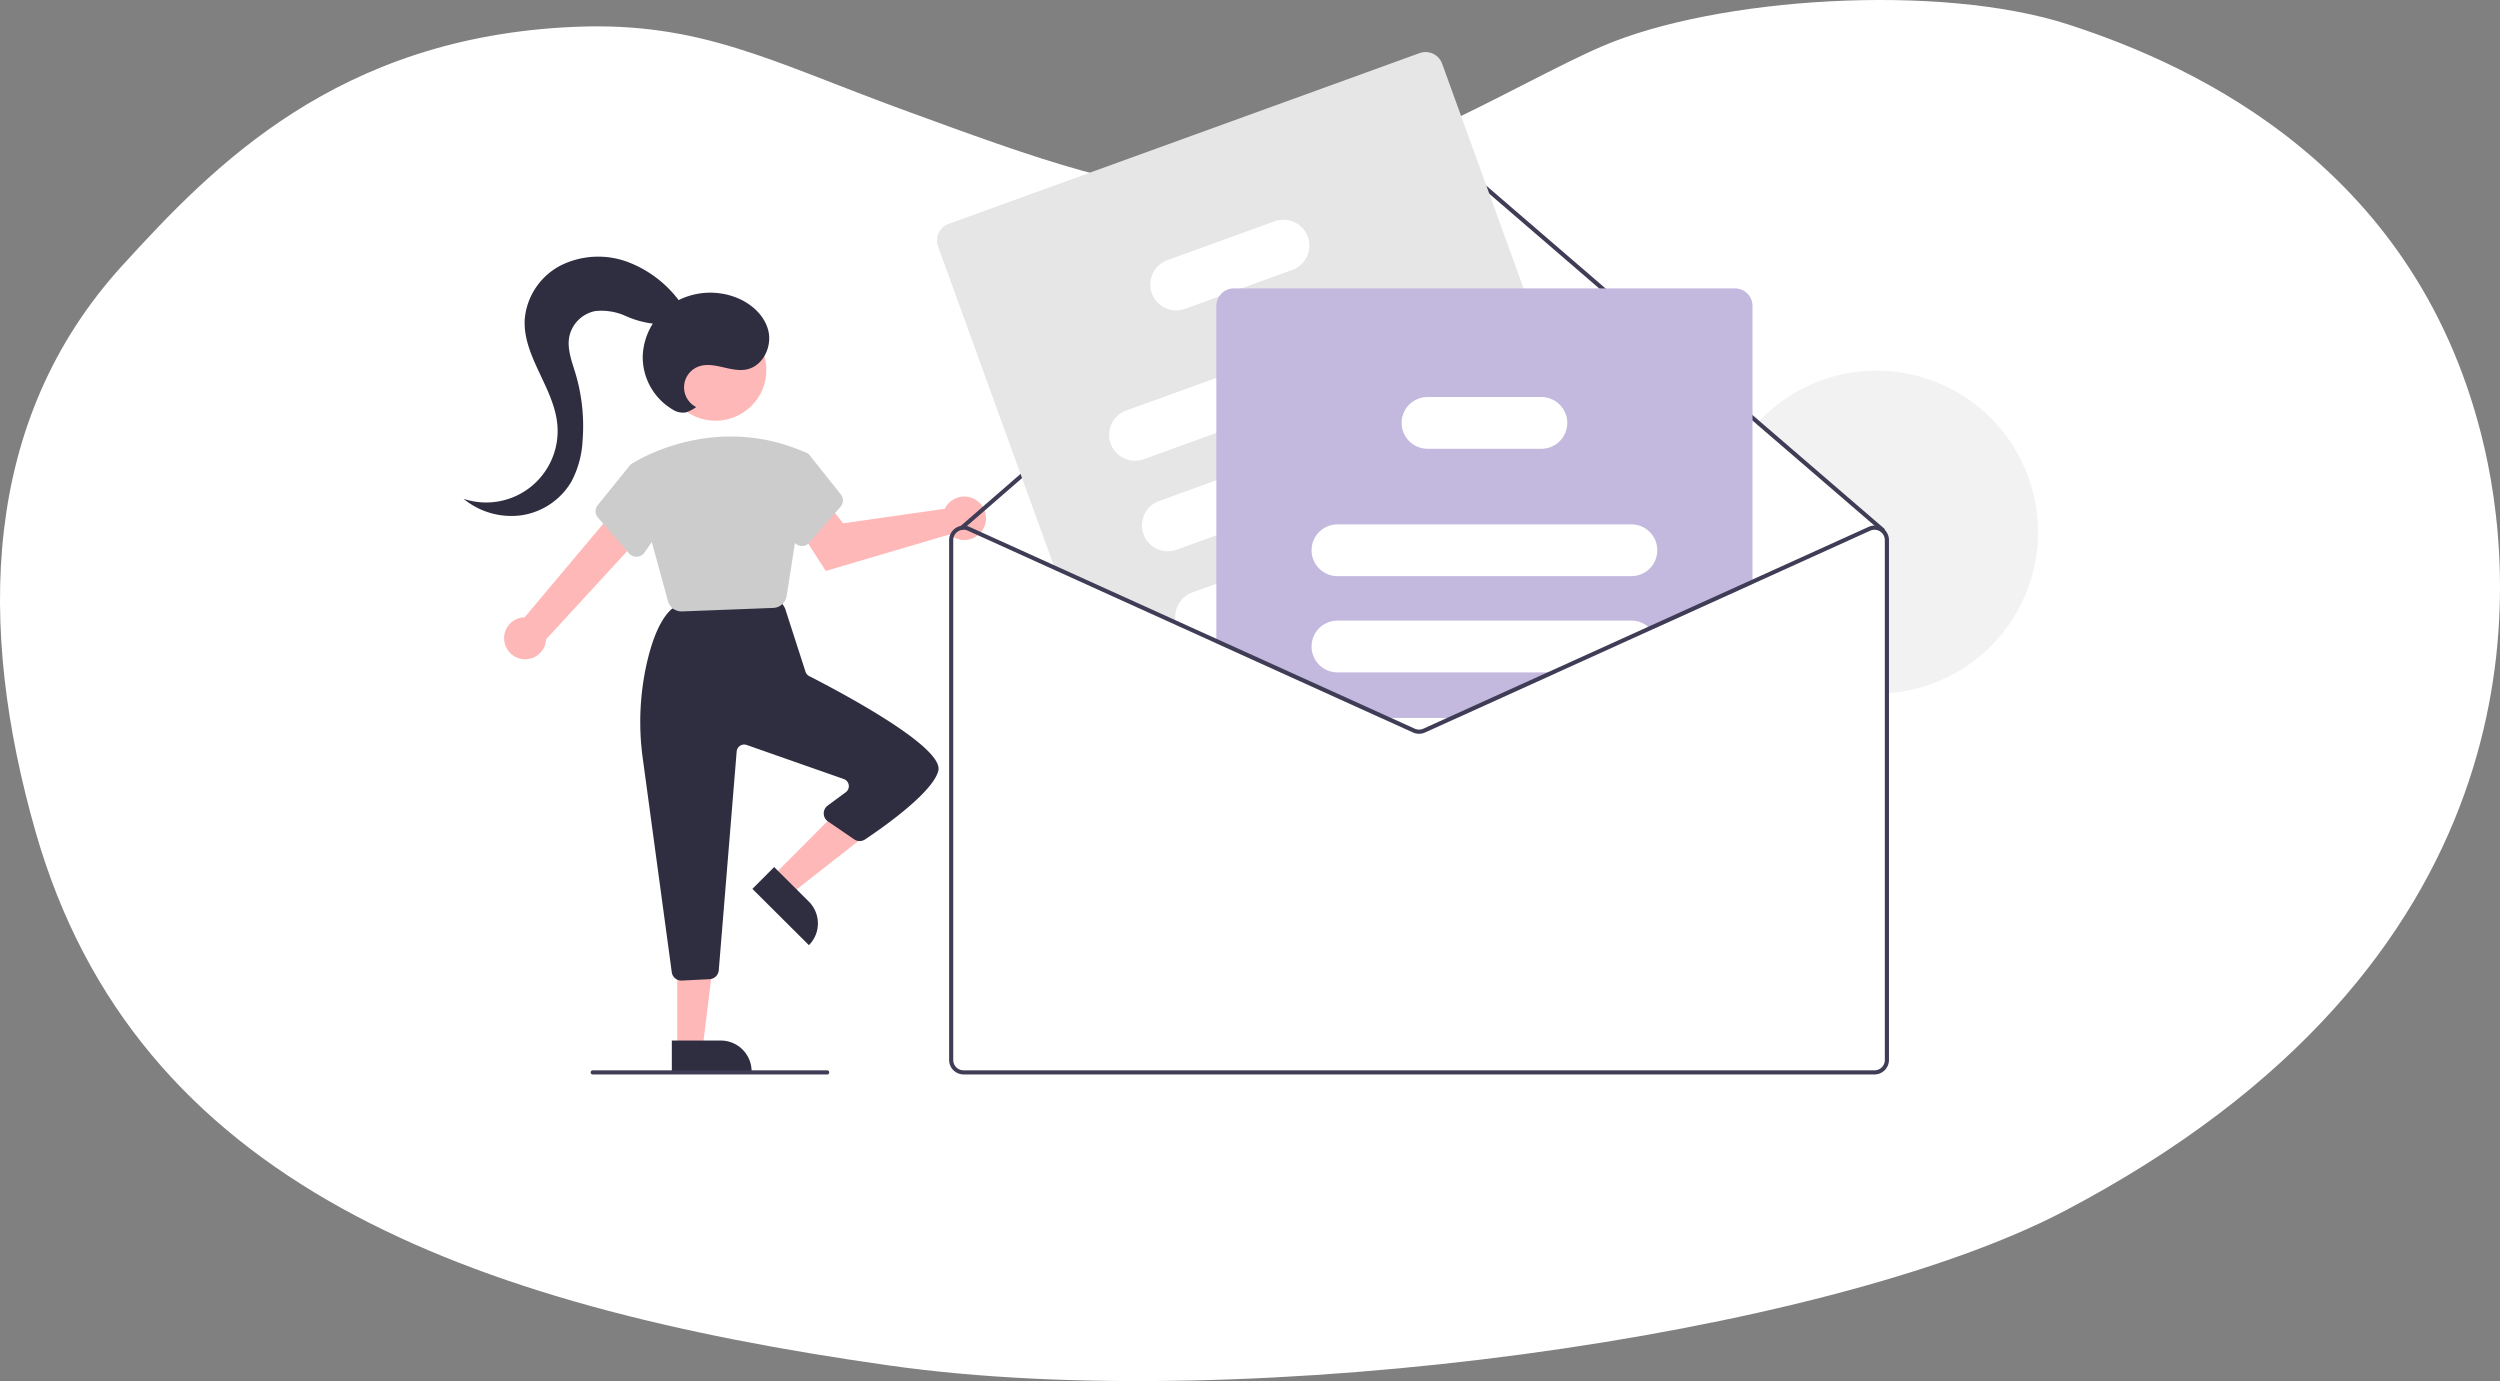 <svg xmlns="http://www.w3.org/2000/svg" width="480" height="265.167" viewBox="0 0 480 265.167">
  <rect x="0" y="0" width="480" height="265.167" fill="#808080" stroke="none"/>
  <g id="contact_img" transform="translate(-890 -3074.452)">
    <path id="背景丸" d="M23.511,50.953C40.9,31.891,64.732,7.088,110.32,5.154c24.227-1.028,37.828,6.691,63.187,15.969s44.941,16.5,62.278,15.565c25.163-1.358,55.327-20.744,71.936-27.846C329.652-.536,372.457-3.315,397.2,4.726s67.546,27.8,79.827,81.311c6.785,29.565,9.649,99.126-80.7,146.5C350.643,256.48,240,272.007,170.685,262.166,89.5,250.64,26.135,227.27,6.836,159.723-4.4,120.4-3.691,80.774,23.511,50.953" transform="translate(890 3074.452)" fill="#fff"/>
    <g id="undraw_newsletter_re_wrob" transform="translate(979 3084.452)">
      <path id="パス_6877" data-name="パス 6877" d="M898.357,387.936a31,31,0,0,1-28.62,30.912c-.261.02-.527.04-.793.051V389.475a1.971,1.971,0,0,0-.731-1.534.493.493,0,0,0-.088-.072.732.732,0,0,0-.092-.064,1.987,1.987,0,0,0-1.9-.139l-.33-.723a2.785,2.785,0,0,1,1.149-.25l-22.64-19.5c.175-.2.358-.393.54-.588a31.006,31.006,0,0,1,53.5,21.336Z" transform="translate(-596.057 -295.775)" fill="#f2f2f2"/>
      <path id="パス_6878" data-name="パス 6878" d="M239.388,448.627a4.009,4.009,0,0,1,3.868-4.779l17.871-21.274,4.462,5.7-18.213,19.8a4.031,4.031,0,0,1-7.987.549Z" transform="translate(-231.527 -335.326)" fill="#ffb8b8"/>
      <path id="パス_6879" data-name="パス 6879" d="M408.944,419.551a4.18,4.18,0,0,0-.331.57L389.1,422.91l-2.963-3.762-6.262,3.73,5.886,9.177,23.8-7.016a4.172,4.172,0,1,0-.616-5.489Z" transform="translate(-316.218 -332.434)" fill="#ffb8b8"/>
      <path id="パス_6880" data-name="パス 6880" d="M149.426,377.819l3.453,3.438,14.905-11.683-5.1-5.075Z" transform="translate(-90.033 -219.622)" fill="#ffb8b8"/>
      <path id="パス_6881" data-name="パス 6881" d="M0,0H15.315V5.917h-9.4A5.917,5.917,0,0,1,0,0H0Z" transform="translate(66.313 171.471) rotate(-135.123)" fill="#2f2e41"/>
      <path id="パス_6882" data-name="パス 6882" d="M103.245,452.488h4.873l2.318-18.8h-7.192Z" transform="translate(-62.207 -261.312)" fill="#ffb8b8"/>
      <path id="パス_6883" data-name="パス 6883" d="M0,0H15.315V5.917h-9.4A5.917,5.917,0,0,1,0,0H0Z" transform="translate(55.307 195.701) rotate(179.997)" fill="#2f2e41"/>
      <path id="パス_6884" data-name="パス 6884" d="M311.135,538.386l-5.551-40.935a51.256,51.256,0,0,1,.8-18.569c1.139-4.894,2.678-8.283,4.574-10.075a1.876,1.876,0,0,1,1.09-.5L330.37,466.4a1.87,1.87,0,0,1,1.793.9l.6,1a1.869,1.869,0,0,1,.176.387l3.875,12.012a1.437,1.437,0,0,0,.719.845c6.1,3.115,25.917,13.628,24.783,18.165-1.066,4.262-11.042,11.173-14.074,13.189a1.852,1.852,0,0,1-2.083-.016l-5.033-3.444a1.866,1.866,0,0,1-.053-3.041l3.471-2.558a1.451,1.451,0,0,0-.38-2.537l-18.641-6.541a1.451,1.451,0,0,0-1.926,1.251l-3.437,42.008a1.87,1.87,0,0,1-1.766,1.711l-5.318.266-.1,0A1.853,1.853,0,0,1,311.135,538.386Z" transform="translate(-271.157 -361.727)" fill="#2f2e41"/>
      <ellipse id="楕円形_28" data-name="楕円形 28" cx="9.762" cy="9.762" rx="9.762" ry="9.762" transform="translate(38.621 51.258)" fill="#ffb8b8"/>
      <path id="パス_6885" data-name="パス 6885" d="M307.584,420.362,300.4,394.143l.123-.083c.154-.1,15.643-10.332,33.777-2.09l.329.189-4.258,27.214a2.7,2.7,0,0,1-2.561,2.3l-17.522.674-.106,0A2.683,2.683,0,0,1,307.584,420.362Z" transform="translate(-268.332 -314.953)" fill="#ccc"/>
      <path id="パス_6886" data-name="パス 6886" d="M289.942,419.461l-5.985-6.882a1.863,1.863,0,0,1-.042-2.4l6.257-7.729,4.8,1.31,2.546,8.912-4.643,6.633a1.854,1.854,0,0,1-1.43.793l-.1,0A1.852,1.852,0,0,1,289.942,419.461Z" transform="translate(-258.15 -323.202)" fill="#ccc"/>
      <path id="パス_6887" data-name="パス 6887" d="M373.768,414.331a1.854,1.854,0,0,1-1.43-.793l-4.643-6.633,2.233-9.381,4.422-1.206.825.394,6.125,7.7a1.863,1.863,0,0,1-.042,2.4l-5.985,6.882a1.852,1.852,0,0,1-1.405.641Z" transform="translate(-308.88 -319.506)" fill="#ccc"/>
      <path id="パス_6888" data-name="パス 6888" d="M636.948,318.207a.39.39,0,0,1-.1.27.4.4,0,0,1-.56.044l-1.332-1.149-22.64-19.5-63.5-54.712a2,2,0,0,0-2.6,0l-85.513,74.292-.771.668a.383.383,0,0,1-.1.064.4.4,0,0,1-.2.032.407.407,0,0,1-.258-.131.4.4,0,0,1,.036-.56l.107-.1L545.7,242.56a2.8,2.8,0,0,1,3.641-.008l63.52,54.728,23.948,20.637A.4.4,0,0,1,636.948,318.207Z" transform="translate(-364.061 -226.455)" fill="#3f3d56"/>
      <path id="パス_6889" data-name="パス 6889" d="M582.13,306.557l-1.046-2.878-3.6-9.937-7.759-21.4-8.673-23.916-15.641-43.138a3.385,3.385,0,0,0-4.329-2.023l-90.429,32.788a3.383,3.383,0,0,0-2.023,4.329l22.175,61.155.378,1.045,23.276,10.549L501,316.1l1.061.481,27.7,12.556,1.073-.39L549,322.162l27.406-9.937,3.693-1.34A3.386,3.386,0,0,0,582.13,306.557Z" transform="translate(-357.524 -203.067)" fill="#e6e6e6"/>
      <path id="パス_6890" data-name="パス 6890" d="M594.357,330.311a4.977,4.977,0,0,0-6.368-2.977l-35.781,12.978-17.278,6.264a4.968,4.968,0,1,0,3.386,9.341l13.892-5.036,39.171-14.2A4.977,4.977,0,0,0,594.357,330.311Z" transform="translate(-407.67 -277.762)" fill="#fff"/>
      <path id="パス_6891" data-name="パス 6891" d="M610.2,374.031a4.977,4.977,0,0,0-6.368-2.977l-6.061,2.2-36.019,13.061-10.978,3.979a4.97,4.97,0,1,0,3.387,9.345l7.591-2.755,45.471-16.487c.1-.036.2-.079.3-.123A4.968,4.968,0,0,0,610.2,374.031Z" transform="translate(-417.217 -304.104)" fill="#fff"/>
      <path id="パス_6892" data-name="パス 6892" d="M626.228,418.211a4.973,4.973,0,0,0-6.363-2.977l-17,6.165L589.7,426.173l-18.292,6.63-4.61,1.673a4.979,4.979,0,0,0-3.232,5.334,4.908,4.908,0,0,0,.238.982l6.543,2.965,1.061-.386h.008l33.193-12.035,18.638-6.757a4.973,4.973,0,0,0,2.977-6.367Z" transform="translate(-426.874 -330.724)" fill="#fff"/>
      <path id="パス_6893" data-name="パス 6893" d="M581.775,287.331a4.977,4.977,0,0,0-6.367-2.977L554.858,291.8a4.97,4.97,0,1,0,3.386,9.345l6.5-2.357,4.3-1.562,9.746-3.534A4.973,4.973,0,0,0,581.775,287.331Z" transform="translate(-419.675 -251.866)" fill="#fff"/>
      <path id="パス_6894" data-name="パス 6894" d="M682.934,317.2H586.745a3.379,3.379,0,0,0-2.846,1.562,3.344,3.344,0,0,0-.533,1.816v64.772l27.7,12.556,3.9,1.769,6.165,2.794a2.791,2.791,0,0,0,2.3,0l6.165-2.794,19.293-8.744,17.982-8.152,19.44-8.808V320.574A3.381,3.381,0,0,0,682.934,317.2Z" transform="translate(-438.828 -271.832)" fill="#c3b8dd"/>
      <path id="パス_6895" data-name="パス 6895" d="M690.776,431.2H634.334a4.967,4.967,0,0,0-4.96,4.774,1.61,1.61,0,0,0-.008.195,4.975,4.975,0,0,0,4.968,4.968h56.441a4.968,4.968,0,1,0,0-9.937Z" transform="translate(-466.544 -340.52)" fill="#fff"/>
      <path id="パス_6896" data-name="パス 6896" d="M693.992,478.88a4.933,4.933,0,0,0-3.216-1.184H634.335a4.968,4.968,0,0,0,0,9.937h42.271l17.982-8.152A5.013,5.013,0,0,0,693.992,478.88Z" transform="translate(-466.544 -368.538)" fill="#fff"/>
      <path id="パス_6897" data-name="パス 6897" d="M662.877,524.7l6.165,2.794a2.79,2.79,0,0,0,2.3,0L677.5,524.7Z" transform="translate(-486.735 -396.856)" fill="#fff"/>
      <path id="パス_6898" data-name="パス 6898" d="M704.362,372.958a4.971,4.971,0,0,0-4.667-3.263H677.835a4.972,4.972,0,0,0-4.523,2.917,4.912,4.912,0,0,0-.445,2.051,4.976,4.976,0,0,0,4.969,4.968H699.7a4.968,4.968,0,0,0,4.667-6.674Z" transform="translate(-492.754 -303.465)" fill="#fff"/>
      <path id="パス_6899" data-name="パス 6899" d="M569.182,459.982l-19.293,8.744-4.567,2.071a1.994,1.994,0,0,1-1.638,0l-4.567-2.071H537.19l6.165,2.794a2.79,2.79,0,0,0,2.3,0l6.165-2.794,19.293-8.744Zm0,0-19.293,8.744-4.567,2.071a1.994,1.994,0,0,1-1.638,0l-4.567-2.071H537.19l6.165,2.794a2.79,2.79,0,0,0,2.3,0l6.165-2.794,19.293-8.744Zm0,0-19.293,8.744-4.567,2.071a1.994,1.994,0,0,1-1.638,0l-4.567-2.071H537.19l6.165,2.794a2.79,2.79,0,0,0,2.3,0l6.165-2.794,19.293-8.744Zm64.753-27.342a3.037,3.037,0,0,0-.481-.389,2.766,2.766,0,0,0-2.655-.195l-42.3,19.174-19.313,8.752-19.293,8.744-4.567,2.071a1.994,1.994,0,0,1-1.638,0l-4.567-2.071-4.758-2.158-28.765-13.033-.008,0-7.842-3.557-23.415-10.613-16.122-7.306a2.425,2.425,0,0,0-.513-.171,2.666,2.666,0,0,0-1.189-.024,2.789,2.789,0,0,0-2.23,2.727V534.4a2.785,2.785,0,0,0,2.782,2.782H631.948a2.786,2.786,0,0,0,2.782-2.782V434.587A2.771,2.771,0,0,0,633.935,432.64Zm0,101.765a1.988,1.988,0,0,1-1.987,1.987H457.059a1.988,1.988,0,0,1-1.987-1.987V434.587a1.988,1.988,0,0,1,.91-1.669,2.054,2.054,0,0,1,.64-.27,1.79,1.79,0,0,1,.2-.032,1.557,1.557,0,0,1,.234-.016,1.977,1.977,0,0,1,.819.179l16.829,7.628,23.276,10.549,6.542,2.965,1.061.481,27.7,12.556,3.9,1.769,6.165,2.794a2.791,2.791,0,0,0,2.3,0l6.165-2.794,19.293-8.744,17.982-8.152,42.037-19.051a1.988,1.988,0,0,1,1.9.139.743.743,0,0,1,.091.064.5.5,0,0,1,.087.072,1.971,1.971,0,0,1,.731,1.534Zm-64.753-74.423-19.293,8.744-4.567,2.071a1.994,1.994,0,0,1-1.638,0l-4.567-2.071H537.19l6.165,2.794a2.79,2.79,0,0,0,2.3,0l6.165-2.794,19.293-8.744Zm0,0-19.293,8.744-4.567,2.071a1.994,1.994,0,0,1-1.638,0l-4.567-2.071H537.19l6.165,2.794a2.79,2.79,0,0,0,2.3,0l6.165-2.794,19.293-8.744Zm-64.657-6.061,1.061.481v-.866Zm64.657,6.061-19.293,8.744-4.567,2.071a1.994,1.994,0,0,1-1.638,0l-4.567-2.071H537.19l6.165,2.794a2.79,2.79,0,0,0,2.3,0l6.165-2.794,19.293-8.744Z" transform="translate(-361.048 -340.888)" fill="#3f3d56"/>
      <path id="パス_6900" data-name="パス 6900" d="M326.561,695.73H281.647a.4.4,0,1,1,0-.795h44.915a.4.4,0,1,1,0,.795Z" transform="translate(-256.794 -499.43)" fill="#3f3d56"/>
      <path id="パス_6901" data-name="パス 6901" d="M316.547,341.257a4.254,4.254,0,0,1,.393-7.762c2.946-1.137,6.248,1.183,9.336.524s4.858-4.337,4.124-7.4-3.408-5.365-6.357-6.466a13.7,13.7,0,0,0-11.821,1.083,12.621,12.621,0,0,0-5.94,10.189,11.7,11.7,0,0,0,5.661,10.251,3.672,3.672,0,0,0,2.581.612A7.194,7.194,0,0,0,316.547,341.257Z" transform="translate(-271.876 -273.096)" fill="#2f2e41"/>
      <path id="パス_6902" data-name="パス 6902" d="M261.231,310.521a21.967,21.967,0,0,0-10.185-7.679,16.211,16.211,0,0,0-12.576.693,12.889,12.889,0,0,0-6.989,10.226c-.5,7.164,5.625,13.254,6.253,20.408a13.723,13.723,0,0,1-18.012,14.219,14.448,14.448,0,0,0,11.136,3.16,13.429,13.429,0,0,0,9.558-6.432,18.8,18.8,0,0,0,2.163-7.928,35.223,35.223,0,0,0-1.378-12.915c-.687-2.282-1.618-4.63-1.182-6.973a6.346,6.346,0,0,1,4.943-4.95,11.257,11.257,0,0,1,5.862.923,18.3,18.3,0,0,0,5.778,1.538c2,.046,4.184-.871,4.958-2.718Z" transform="translate(-219.723 -262.616)" fill="#2f2e41"/>
    </g>
  </g>
</svg>
